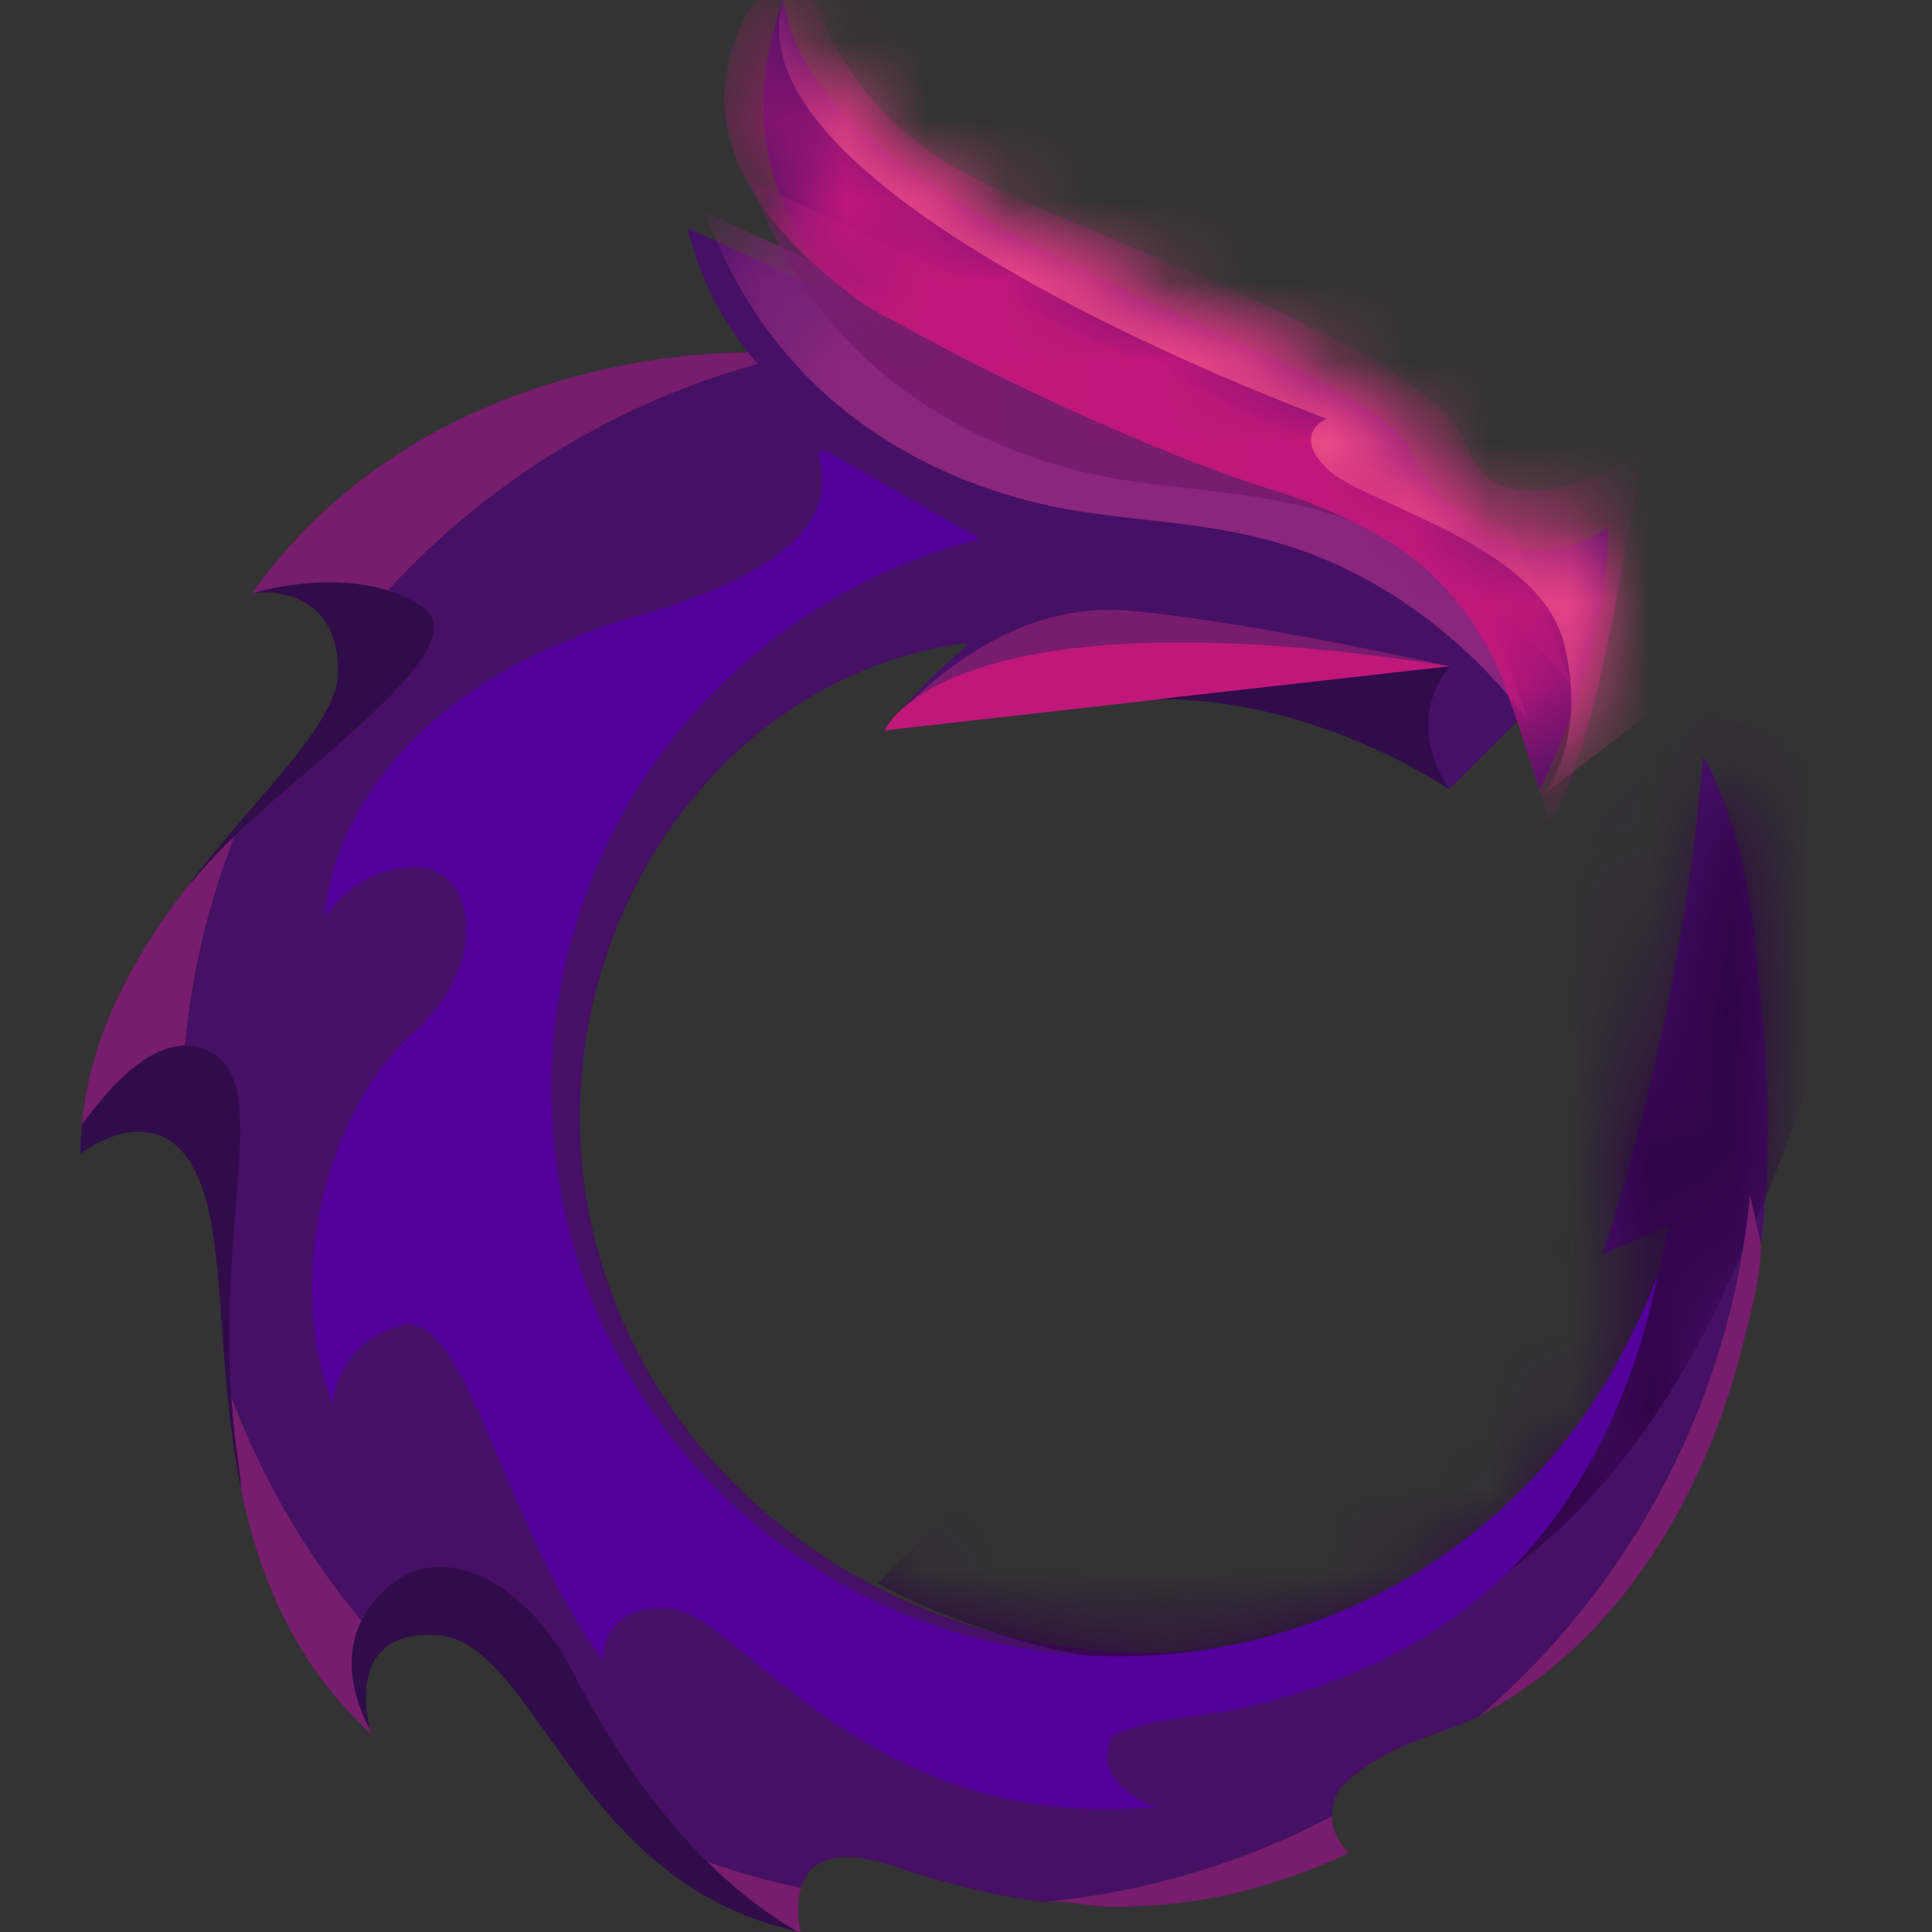 <svg width="24" height="24" viewBox="0 0 24 24" fill="none" xmlns="http://www.w3.org/2000/svg">
<rect x="0" y="0" width="24" height="24" fill="#333333" stroke="none"/>
<path d="M13.007 23.622C12.991 23.624 12.977 23.625 12.962 23.626C13.21 23.599 13.506 23.68 13.759 23.684C14.064 23.689 14.37 23.674 14.673 23.636C15.395 23.546 16.101 23.331 16.756 23.016C16.756 23.016 16.746 23.008 16.73 22.991C16.674 22.933 16.544 22.772 16.547 22.561C15.47 23.126 14.274 23.495 13.007 23.622Z" fill="#781C6D"/>
<path d="M4.489 20.133C3.805 19.308 3.255 18.369 2.872 17.348C2.889 17.614 2.917 17.889 2.959 18.174C2.962 18.19 2.964 18.207 2.966 18.224C2.982 18.326 2.992 18.422 2.997 18.512C3.217 19.576 3.654 20.658 4.61 21.542C4.61 21.542 4.603 21.521 4.594 21.484C4.594 21.481 4.593 21.479 4.593 21.476C4.486 21.285 4.213 20.697 4.489 20.133Z" fill="#781C6D"/>
<path d="M9.95 23.453C9.551 23.368 9.162 23.259 8.783 23.125C9.102 23.441 9.461 23.734 9.862 23.97C9.874 23.976 9.886 23.984 9.898 23.99C9.914 23.994 9.93 23.998 9.945 24.001C9.945 24.001 9.944 23.995 9.941 23.985C9.928 23.922 9.883 23.674 9.95 23.453Z" fill="#781C6D"/>
<path d="M4.818 7.336C6.117 5.919 7.832 4.887 9.768 4.432L9.281 4.374L9.263 4.371C9.269 4.374 9.275 4.378 9.281 4.381C9.281 4.381 5.349 4.253 3.134 7.367C3.134 7.367 3.145 7.365 3.166 7.363L3.167 7.362C3.178 7.36 3.195 7.355 3.219 7.349C3.435 7.291 4.159 7.131 4.818 7.336Z" fill="#781C6D"/>
<path d="M2.297 12.989C2.383 12.078 2.595 11.203 2.916 10.383C2.789 10.505 2.673 10.623 2.572 10.735C2.535 10.776 2.501 10.816 2.469 10.856C2.424 10.911 2.385 10.953 2.352 10.979C1.708 11.818 1.118 12.81 1.017 13.976C1.026 13.963 1.035 13.951 1.044 13.938C1.388 13.469 1.839 12.996 2.297 12.989Z" fill="#781C6D"/>
<path d="M21.849 12.188L21.668 12.422L21.643 12.454L21.526 12.462L21.177 12.486C21.268 12.937 21.316 13.403 21.316 13.881C21.316 15.716 20.613 17.386 19.464 18.639C18.782 19.658 17.926 20.279 17.088 20.672C17.061 20.684 17.035 20.697 17.008 20.708C16.84 20.784 16.674 20.851 16.511 20.91C16.503 20.912 16.496 20.915 16.488 20.918C15.308 21.34 14.259 21.373 13.908 21.523C13.844 21.549 13.802 21.581 13.789 21.619C13.582 22.178 14.349 22.447 14.349 22.447C11.969 22.665 10.492 21.559 9.512 20.758L9.509 20.756C9.033 20.366 8.675 20.049 8.386 19.992C8.369 19.988 8.353 19.985 8.336 19.984C7.466 19.901 7.486 20.625 7.486 20.625C6.222 18.887 5.787 16.237 4.979 16.465C4.169 16.692 4.128 17.438 4.128 17.438C3.506 15.803 4.108 13.753 5.123 12.842C6.139 11.932 5.89 10.731 5.123 10.773C4.357 10.814 4.046 11.394 4.046 11.394C4.04 11.366 4.035 11.338 4.031 11.31L4.046 11.29C4.046 11.29 4.142 9.088 7.201 7.893C7.445 7.797 7.71 7.707 7.994 7.626C12.565 6.322 7.901 4.335 12.182 6.689L12.169 6.699C9.112 7.471 6.85 10.237 6.85 13.53C6.85 15.565 7.714 17.399 9.096 18.684C8.14 17.662 7.487 16.356 7.276 14.906C7.275 14.904 7.275 14.9 7.275 14.898C7.275 14.896 7.274 14.894 7.274 14.892C7.226 14.561 7.202 14.225 7.202 13.881C7.202 13.711 7.207 13.542 7.22 13.375C7.22 13.365 7.221 13.355 7.222 13.345C7.495 9.704 10.541 6.835 14.259 6.835C14.399 6.835 14.539 6.839 14.677 6.847L14.277 4.435C13.552 4.263 12.796 4.172 12.018 4.172C11.244 4.172 10.491 4.262 9.768 4.432C7.832 4.888 6.117 5.92 4.818 7.336C4.959 7.38 5.097 7.44 5.226 7.522C5.962 7.988 4.029 9.321 2.916 10.383C2.595 11.203 2.383 12.078 2.297 12.989C2.375 12.988 2.454 13 2.532 13.028C3.403 13.344 2.715 14.966 2.873 17.348C3.256 18.369 3.806 19.308 4.49 20.133C4.545 20.019 4.623 19.906 4.729 19.797C5.475 19.032 6.553 19.694 7.092 20.729C7.397 21.313 7.953 22.301 8.783 23.124C9.162 23.258 9.551 23.368 9.95 23.452C9.992 23.31 10.08 23.18 10.252 23.115C10.262 23.11 10.272 23.107 10.284 23.103C10.461 23.047 10.72 23.056 11.094 23.181C11.651 23.366 12.278 23.541 12.962 23.627H12.965C14.248 23.503 15.458 23.133 16.547 22.561C16.547 22.561 16.542 22.404 16.605 22.285C16.678 22.149 16.835 22.041 16.961 21.953C17.183 21.797 17.431 21.684 17.684 21.589C17.912 21.503 18.123 21.442 18.388 21.312L18.39 21.31C20.102 19.837 21.296 17.781 21.663 15.451C21.681 15.334 21.847 15.328 21.873 15.444C21.874 15.446 21.874 15.448 21.875 15.45C21.889 15.332 21.902 15.213 21.913 15.091C21.989 14.227 21.977 13.263 21.849 12.188Z" fill="#451065"/>
<path d="M19.872 20.146C19.852 20.168 19.831 20.19 19.81 20.211C19.781 20.241 19.752 20.271 19.722 20.3C19.712 20.311 19.701 20.323 19.689 20.334C19.752 20.274 19.813 20.211 19.872 20.146Z" fill="white"/>
<path d="M21.157 9.398C21.067 10.427 20.91 11.575 20.646 12.812C20.431 13.825 20.174 14.752 19.905 15.585C20.177 15.463 20.448 15.342 20.72 15.221C20.614 15.903 20.175 17.951 18.598 19.146C17.448 19.98 16.018 20.49 14.463 20.528H14.46C14.401 20.529 14.341 20.529 14.28 20.529C10.372 20.529 7.203 17.549 7.203 13.873C7.203 11.106 9.086 8.388 11.993 7.988C12.222 8.308 12.546 8.64 13.034 8.64C14.638 8.64 15.323 8.412 16.193 8.64C17.063 8.869 18.001 9.806 18.001 9.806L18.848 8.96L19.123 9.806C19.123 9.806 19.977 8.193 19.977 6.547C19.977 6.547 18.664 7.612 17.52 5.623C17.108 4.389 10.104 2.88 9.737 0C9.737 0 8.547 2.651 11.34 4.114L8.547 2.834C8.547 2.834 8.727 3.872 9.589 4.695C7.253 5.119 5.689 6.332 4.643 7.791C4.677 7.851 4.701 7.922 4.708 8.003C4.76 8.571 4.336 9.174 3.882 9.479C3.794 9.537 3.704 9.59 3.613 9.642C2.665 11.869 2.562 14.146 2.584 14.912C3.893 22.607 12.495 22.685 12.598 22.685C16.354 22.685 19.613 20.384 21.029 17.128L21.03 17.126L21.031 17.124C21.362 16.361 21.592 15.545 21.704 14.695C22.251 11.041 21.157 9.398 21.157 9.398Z" fill="#451065"/>
<mask id="mask0_3468_5799" style="mask-type:luminance" maskUnits="userSpaceOnUse" x="2" y="0" width="20" height="23">
<path d="M11.341 4.114L8.548 2.834C8.548 2.834 8.728 3.872 9.59 4.695C2.992 5.892 2.541 13.389 2.585 14.912C3.894 22.607 12.496 22.685 12.599 22.685C16.355 22.685 19.614 20.384 21.03 17.128L21.031 17.126L21.032 17.124C21.363 16.361 21.593 15.545 21.705 14.695C22.252 11.041 21.158 9.398 21.158 9.398C21.069 10.426 20.911 11.575 20.648 12.812C20.432 13.825 20.175 14.752 19.906 15.585C20.178 15.463 20.449 15.342 20.721 15.221C20.615 15.903 20.176 17.951 18.599 19.146C17.449 19.98 16.019 20.49 14.464 20.528H14.461C14.402 20.529 14.342 20.529 14.281 20.529C10.373 20.529 7.204 17.549 7.204 13.873C7.204 11.105 9.087 8.388 11.994 7.988C12.223 8.308 12.547 8.64 13.035 8.64C14.639 8.64 15.324 8.411 16.194 8.64C17.064 8.869 18.002 9.806 18.002 9.806L18.849 8.96L19.124 9.806C19.124 9.806 19.978 8.193 19.978 6.547C19.978 6.547 18.665 7.612 17.521 5.623C17.109 4.389 10.104 2.88 9.738 0C9.738 0 8.548 2.651 11.341 4.114Z" fill="#8A267E"/>
</mask>
<g mask="url(#mask0_3468_5799)">
<path d="M8.758 2.635L18.251 7.014L18.994 8.961C18.626 8.477 18.029 7.815 17.136 7.29C15.512 6.335 14.201 6.592 12.778 6.222C11.56 5.905 9.636 5.049 8.758 2.635Z" fill="#8A267E"/>
</g>
<mask id="mask1_3468_5799" style="mask-type:luminance" maskUnits="userSpaceOnUse" x="2" y="0" width="20" height="23">
<path d="M11.341 4.114L8.548 2.834C8.548 2.834 8.728 3.872 9.59 4.695C2.992 5.892 2.541 13.389 2.585 14.912C3.894 22.607 12.496 22.685 12.599 22.685C16.355 22.685 19.614 20.384 21.03 17.128L21.031 17.126L21.032 17.124C21.363 16.361 21.593 15.545 21.705 14.695C22.252 11.041 21.158 9.398 21.158 9.398C21.069 10.426 20.911 11.575 20.648 12.812C20.432 13.825 20.175 14.752 19.906 15.585C20.178 15.463 20.449 15.342 20.721 15.221C20.615 15.903 20.176 17.951 18.599 19.146C17.449 19.98 16.019 20.49 14.464 20.528H14.461C14.402 20.529 14.342 20.529 14.281 20.529C10.373 20.529 7.204 17.549 7.204 13.873C7.204 11.105 9.087 8.388 11.994 7.988C12.223 8.308 12.547 8.64 13.035 8.64C14.639 8.64 15.324 8.411 16.194 8.64C17.064 8.869 18.002 9.806 18.002 9.806L18.849 8.96L19.124 9.806C19.124 9.806 19.978 8.193 19.978 6.547C19.978 6.547 18.665 7.612 17.521 5.623C17.109 4.389 10.104 2.88 9.738 0C9.738 0 8.548 2.651 11.341 4.114Z" fill="#781C6D"/>
</mask>
<g mask="url(#mask1_3468_5799)">
<path d="M9.32 2.248L18.813 6.628L19.557 8.574C19.188 8.09 18.591 7.428 17.698 6.903C16.075 5.948 14.764 6.205 13.341 5.835C12.122 5.518 10.199 4.663 9.32 2.248Z" fill="#781C6D"/>
</g>
<mask id="mask2_3468_5799" style="mask-type:luminance" maskUnits="userSpaceOnUse" x="2" y="0" width="20" height="23">
<path d="M11.341 4.114L8.548 2.834C8.548 2.834 8.728 3.872 9.59 4.695C2.992 5.892 2.541 13.389 2.585 14.912C3.894 22.607 12.496 22.685 12.599 22.685C16.355 22.685 19.614 20.384 21.03 17.128L21.031 17.126L21.032 17.124C21.363 16.361 21.593 15.545 21.705 14.695C22.252 11.041 21.158 9.398 21.158 9.398C21.069 10.426 20.911 11.575 20.648 12.812C20.432 13.825 20.175 14.752 19.906 15.585C20.178 15.463 20.449 15.342 20.721 15.221C20.615 15.903 20.176 17.951 18.599 19.146C17.449 19.98 16.019 20.49 14.464 20.528H14.461C14.402 20.529 14.342 20.529 14.281 20.529C10.373 20.529 7.204 17.549 7.204 13.873C7.204 11.105 9.087 8.388 11.994 7.988C12.223 8.308 12.547 8.64 13.035 8.64C14.639 8.64 15.324 8.411 16.194 8.64C17.064 8.869 18.002 9.806 18.002 9.806L18.849 8.96L19.124 9.806C19.124 9.806 19.978 8.193 19.978 6.547C19.978 6.547 18.665 7.612 17.521 5.623C17.109 4.389 10.104 2.88 9.738 0C9.738 0 8.548 2.651 11.341 4.114Z" fill="#C0177B"/>
</mask>
<g mask="url(#mask2_3468_5799)">
<path d="M9.952 -0.709C9.952 -0.709 10.085 1.281 12.265 2.293C14.445 3.305 17.839 4.425 18.229 5.565C18.619 6.705 20.389 5.648 20.389 5.648C20.389 5.648 19.816 9.613 19.242 10.186L18.849 8.962L18.728 8.623C18.457 7.801 17.9 7.101 17.151 6.665C16.786 6.453 16.329 6.245 15.762 6.071C14.796 5.774 12.934 4.992 11.341 4.116C11.1 3.983 10.836 3.857 10.625 3.7C9.052 2.527 8.242 0.998 9.952 -0.709Z" fill="#C0177B"/>
</g>
<mask id="mask3_3468_5799" style="mask-type:luminance" maskUnits="userSpaceOnUse" x="9" y="0" width="11" height="10">
<path d="M11.223 4.051C11.262 4.072 11.301 4.093 11.34 4.114C12.933 4.99 14.796 5.772 15.762 6.069C16.328 6.243 16.785 6.451 17.15 6.664C17.899 7.099 18.457 7.799 18.727 8.621L18.848 8.96L19.123 9.806C19.123 9.806 19.977 8.193 19.977 6.547C19.977 6.547 18.664 7.612 17.521 5.623C17.108 4.389 10.104 2.88 9.737 0C9.737 0 8.581 2.577 11.223 4.051Z" fill="#E84A86"/>
</mask>
<g mask="url(#mask3_3468_5799)">
<path d="M19.161 9.878C19.161 9.878 19.735 9.248 19.431 8C19.127 6.752 16.92 6.258 16.48 5.819C16.041 5.381 16.48 5.201 16.48 5.201C16.48 5.201 7.551 1.94 10.152 -0.657C12.753 -3.255 19.318 3.818 19.318 3.818L21.858 5.639V7.686C21.858 7.843 19.161 9.878 19.161 9.878Z" fill="#E84A86"/>
</g>
<mask id="mask4_3468_5799" style="mask-type:luminance" maskUnits="userSpaceOnUse" x="2" y="0" width="20" height="23">
<path d="M11.341 4.114L8.548 2.834C8.548 2.834 8.728 3.872 9.59 4.695C2.992 5.892 2.541 13.389 2.585 14.912C3.894 22.607 12.496 22.685 12.599 22.685C16.355 22.685 19.614 20.384 21.03 17.128L21.031 17.126L21.032 17.124C21.363 16.361 21.593 15.545 21.705 14.695C22.252 11.041 21.158 9.398 21.158 9.398C21.069 10.426 20.911 11.575 20.648 12.812C20.432 13.825 20.175 14.752 19.906 15.585C20.178 15.463 20.449 15.342 20.721 15.221C20.615 15.903 20.176 17.951 18.599 19.146C17.449 19.98 16.019 20.49 14.464 20.528H14.461C14.402 20.529 14.342 20.529 14.281 20.529C10.373 20.529 7.204 17.549 7.204 13.873C7.204 11.105 9.087 8.388 11.994 7.988C12.223 8.308 12.547 8.64 13.035 8.64C14.639 8.64 15.324 8.411 16.194 8.64C17.064 8.869 18.002 9.806 18.002 9.806L18.849 8.96L19.124 9.806C19.124 9.806 19.978 8.193 19.978 6.547C19.978 6.547 18.665 7.612 17.521 5.623C17.109 4.389 10.104 2.88 9.738 0C9.738 0 8.548 2.651 11.341 4.114Z" fill="#2B0042"/>
</mask>
<g mask="url(#mask4_3468_5799)">
<path d="M10.906 19.671C10.906 19.671 17.866 23.652 21.413 16.062C24.96 8.472 21.041 8.911 21.041 8.911L17.359 13.127L10.906 19.671Z" fill="#2B0042"/>
</g>
<path d="M16.193 8.639C16.193 8.639 14.099 8.577 10.989 9.074C10.989 9.074 11.984 7.708 13.415 7.211C14.845 6.714 16.193 8.639 16.193 8.639Z" fill="#451065"/>
<path d="M10.989 9.075C10.989 9.075 16.524 8.061 18.017 8.278C18.017 8.278 15.505 7.715 14.016 7.585C12.249 7.429 10.989 9.075 10.989 9.075Z" fill="#781C6D"/>
<path d="M18.017 8.277L10.989 9.074C10.989 9.074 11.72 7.293 18.017 8.277Z" fill="#C0177B"/>
<path d="M14.379 8.686L18.017 8.277C18.017 8.277 17.41 8.876 18.001 9.806C18.001 9.806 16.369 8.671 14.379 8.686Z" fill="#310C4A"/>
<path d="M9.096 18.684C7.714 17.399 6.85 15.565 6.85 13.53C6.85 10.237 9.112 7.471 12.169 6.699L12.182 6.689C7.901 4.335 12.565 6.322 7.994 7.626C7.71 7.707 7.445 7.797 7.201 7.892C4.142 9.088 4.046 11.29 4.046 11.29L4.031 11.31C4.035 11.338 4.04 11.366 4.046 11.394C4.046 11.394 4.357 10.813 5.123 10.773C5.89 10.731 6.139 11.932 5.123 12.842C4.108 13.753 3.506 15.803 4.128 17.438C4.128 17.438 4.17 16.692 4.979 16.465C5.787 16.237 6.222 18.887 7.486 20.625C7.486 20.625 7.466 19.901 8.337 19.984C8.353 19.985 8.369 19.988 8.387 19.992C8.675 20.049 9.033 20.366 9.509 20.756L9.512 20.758C10.492 21.559 11.969 22.665 14.349 22.447C14.349 22.447 13.582 22.178 13.789 21.619C13.803 21.581 13.844 21.549 13.908 21.522C14.33 21.344 14.851 21.336 15.297 21.244C16.725 20.951 18.067 20.329 19.03 19.21C19.186 19.029 19.331 18.838 19.464 18.639C19.946 17.918 20.359 16.997 20.6 15.816C20.597 15.827 20.593 15.837 20.588 15.848C20.533 15.991 20.48 16.134 20.415 16.273C20.346 16.417 20.276 16.561 20.205 16.704C20.14 16.833 20.073 16.961 20 17.086C19.823 17.389 19.622 17.678 19.402 17.95C18.963 18.494 18.443 18.972 17.864 19.364C16.708 20.147 15.309 20.576 13.907 20.576C12.048 20.576 10.357 19.858 9.096 18.684Z" fill="#53009C"/>
<path d="M18.391 21.309C18.432 21.288 18.474 21.265 18.516 21.24C20.167 20.313 21.197 18.518 21.643 16.729C21.743 16.327 21.875 15.866 21.875 15.449C21.823 15.224 21.777 15.018 21.739 14.844C21.497 17.422 20.249 19.71 18.391 21.309Z" fill="#781C6D"/>
<path d="M8.783 23.124C7.953 22.301 7.397 21.312 7.092 20.728C6.553 19.694 5.475 19.031 4.729 19.797C4.623 19.906 4.545 20.019 4.49 20.133C4.214 20.697 4.487 21.285 4.594 21.476C4.548 21.289 4.453 20.745 4.783 20.471C4.846 20.419 4.924 20.377 5.022 20.349C5.033 20.345 5.046 20.342 5.057 20.339C5.161 20.313 5.284 20.303 5.431 20.313C6.212 20.364 6.695 21.602 7.655 22.646C8.201 23.241 8.901 23.773 9.898 23.989C9.886 23.983 9.873 23.975 9.862 23.969C9.46 23.733 9.101 23.44 8.783 23.124Z" fill="#310C4A"/>
<path d="M2.96 18.173C2.918 17.889 2.89 17.614 2.873 17.347C2.715 14.966 3.403 13.343 2.531 13.028C2.453 13 2.374 12.988 2.297 12.988C1.839 12.995 1.387 13.468 1.043 13.937C1.034 13.95 1.025 13.963 1.016 13.975C1.006 14.092 1 14.211 1 14.331C1 14.331 1.01 14.323 1.029 14.31C1.082 14.273 1.203 14.194 1.356 14.136C1.382 14.125 1.409 14.115 1.437 14.106C1.443 14.104 1.449 14.103 1.454 14.101C1.475 14.095 1.497 14.089 1.519 14.084C1.756 14.029 2.033 14.049 2.26 14.301C2.378 14.432 2.481 14.626 2.559 14.905C2.717 15.471 2.729 16.28 2.81 17.177C2.849 17.607 2.904 18.058 2.997 18.512C2.992 18.422 2.983 18.326 2.967 18.223C2.964 18.207 2.962 18.19 2.96 18.173Z" fill="#310C4A"/>
<path d="M2.469 10.854C2.501 10.815 2.535 10.775 2.572 10.734C2.672 10.622 2.789 10.504 2.916 10.382C4.029 9.321 5.961 7.987 5.226 7.521C5.097 7.439 4.959 7.379 4.818 7.335C4.159 7.131 3.435 7.291 3.219 7.348C3.195 7.355 3.178 7.36 3.167 7.362C3.333 7.348 4.055 7.329 4.182 8.102C4.194 8.177 4.2 8.26 4.2 8.35C4.2 8.829 3.641 9.438 2.99 10.199C2.782 10.443 2.564 10.702 2.352 10.978C2.384 10.952 2.424 10.91 2.469 10.854Z" fill="#310C4A"/>
</svg>
